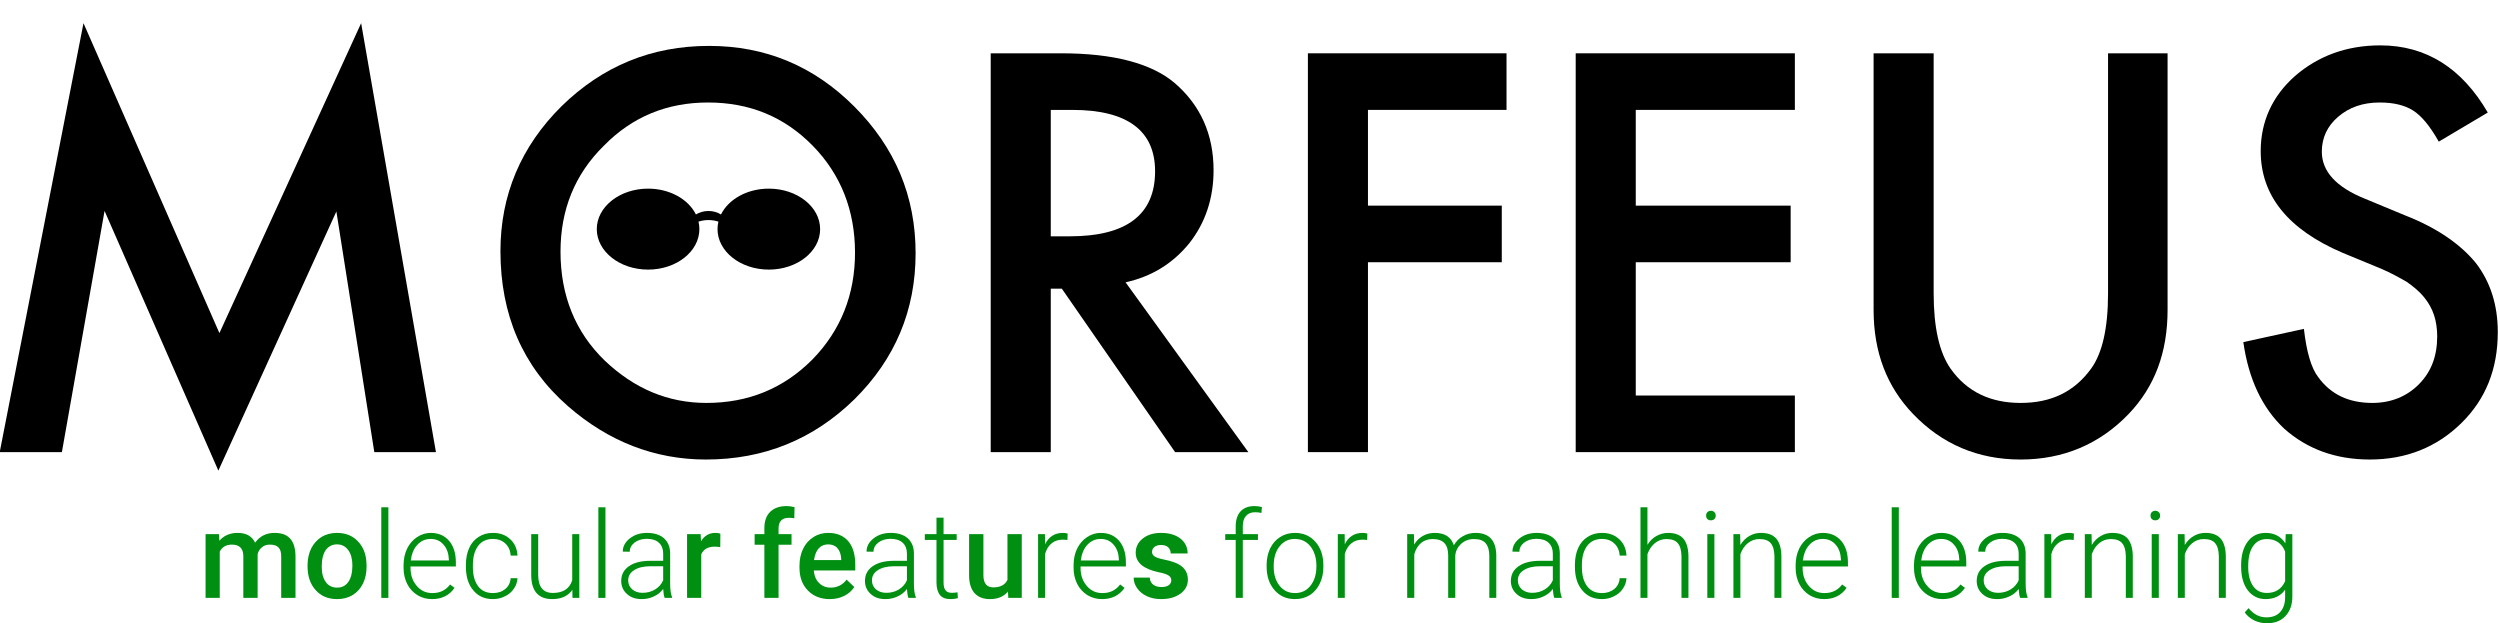 <?xml version="1.0" encoding="UTF-8" standalone="no"?>
<!DOCTYPE svg PUBLIC "-//W3C//DTD SVG 1.1//EN" "http://www.w3.org/Graphics/SVG/1.1/DTD/svg11.dtd">
<svg width="100%" height="100%" viewBox="0 0 1039 259" version="1.1" xmlns="http://www.w3.org/2000/svg" xmlns:xlink="http://www.w3.org/1999/xlink" xml:space="preserve" xmlns:serif="http://www.serif.com/" style="fill-rule:evenodd;clip-rule:evenodd;stroke-linejoin:round;stroke-miterlimit:2;">
    <g transform="matrix(1,0,0,1,-3297.2,-627.882)">
        <g transform="matrix(1.508,0,0,8.653,1867.2,-12405.9)">
            <g transform="matrix(0.663,0,0,0.116,374.515,1225.27)">
                <g transform="matrix(219.001,0,0,219.001,851.268,2609.64)">
                    <path d="M0.064,-0L0.223,-0.811L0.481,-0.225L0.75,-0.811L0.892,-0L0.775,-0L0.703,-0.455L0.479,0.035L0.263,-0.456L0.182,-0L0.064,-0Z" style="fill-rule:nonzero;"/>
                </g>
                <g transform="matrix(219.001,0,0,219.001,1061.82,2609.64)">
                    <path d="M0.053,-0.38C0.053,-0.486 0.092,-0.578 0.169,-0.654C0.247,-0.73 0.34,-0.768 0.449,-0.768C0.556,-0.768 0.648,-0.73 0.725,-0.653C0.802,-0.576 0.841,-0.484 0.841,-0.376C0.841,-0.268 0.802,-0.176 0.725,-0.1C0.647,-0.024 0.553,0.014 0.443,0.014C0.346,0.014 0.258,-0.02 0.181,-0.087C0.095,-0.162 0.053,-0.26 0.053,-0.38ZM0.167,-0.379C0.167,-0.296 0.195,-0.227 0.251,-0.173C0.307,-0.12 0.371,-0.093 0.444,-0.093C0.523,-0.093 0.59,-0.12 0.645,-0.175C0.699,-0.23 0.726,-0.298 0.726,-0.377C0.726,-0.457 0.699,-0.525 0.646,-0.579C0.592,-0.634 0.526,-0.661 0.447,-0.661C0.369,-0.661 0.303,-0.634 0.249,-0.579C0.194,-0.525 0.167,-0.458 0.167,-0.379Z" style="fill-rule:nonzero;"/>
                </g>
                <g transform="matrix(219.001,0,0,219.001,1257.51,2609.64)">
                    <path d="M0.346,-0.321L0.579,-0L0.44,-0L0.225,-0.309L0.204,-0.309L0.204,-0L0.09,-0L0.09,-0.754L0.224,-0.754C0.323,-0.754 0.395,-0.735 0.439,-0.698C0.488,-0.656 0.513,-0.601 0.513,-0.533C0.513,-0.479 0.497,-0.433 0.467,-0.395C0.436,-0.357 0.396,-0.332 0.346,-0.321ZM0.204,-0.408L0.24,-0.408C0.348,-0.408 0.402,-0.449 0.402,-0.531C0.402,-0.608 0.349,-0.647 0.245,-0.647L0.204,-0.647L0.204,-0.408Z" style="fill-rule:nonzero;"/>
                </g>
                <g transform="matrix(219.001,0,0,219.001,1389.36,2609.64)">
                    <path d="M0.467,-0.647L0.204,-0.647L0.204,-0.466L0.458,-0.466L0.458,-0.359L0.204,-0.359L0.204,-0L0.09,-0L0.09,-0.754L0.467,-0.754L0.467,-0.647Z" style="fill-rule:nonzero;"/>
                </g>
                <g transform="matrix(219.001,0,0,219.001,1500.68,2609.64)">
                    <path d="M0.506,-0.647L0.204,-0.647L0.204,-0.466L0.498,-0.466L0.498,-0.359L0.204,-0.359L0.204,-0.107L0.506,-0.107L0.506,-0L0.09,-0L0.09,-0.754L0.506,-0.754L0.506,-0.647Z" style="fill-rule:nonzero;"/>
                </g>
                <g transform="matrix(219.001,0,0,219.001,1624.51,2609.64)">
                    <path d="M0.204,-0.754L0.204,-0.3C0.204,-0.235 0.215,-0.188 0.236,-0.158C0.267,-0.114 0.312,-0.093 0.369,-0.093C0.427,-0.093 0.471,-0.114 0.503,-0.158C0.524,-0.187 0.535,-0.234 0.535,-0.3L0.535,-0.754L0.648,-0.754L0.648,-0.269C0.648,-0.189 0.624,-0.124 0.574,-0.072C0.519,-0.015 0.45,0.014 0.369,0.014C0.288,0.014 0.22,-0.015 0.165,-0.072C0.115,-0.124 0.09,-0.189 0.09,-0.269L0.09,-0.754L0.204,-0.754Z" style="fill-rule:nonzero;"/>
                </g>
                <g transform="matrix(219.001,0,0,219.001,1786.3,2609.64)">
                    <path d="M0.517,-0.642L0.424,-0.587C0.407,-0.617 0.391,-0.636 0.375,-0.646C0.359,-0.656 0.338,-0.661 0.312,-0.661C0.28,-0.661 0.254,-0.652 0.233,-0.634C0.213,-0.617 0.202,-0.595 0.202,-0.568C0.202,-0.531 0.229,-0.501 0.284,-0.479L0.359,-0.448C0.421,-0.424 0.465,-0.393 0.494,-0.358C0.522,-0.322 0.536,-0.278 0.536,-0.227C0.536,-0.157 0.513,-0.1 0.467,-0.055C0.42,-0.009 0.362,0.014 0.293,0.014C0.228,0.014 0.174,-0.006 0.131,-0.044C0.089,-0.083 0.063,-0.138 0.053,-0.208L0.168,-0.233C0.173,-0.189 0.182,-0.159 0.195,-0.142C0.219,-0.109 0.253,-0.093 0.298,-0.093C0.333,-0.093 0.363,-0.105 0.386,-0.128C0.41,-0.152 0.421,-0.182 0.421,-0.219C0.421,-0.233 0.419,-0.247 0.415,-0.259C0.411,-0.271 0.405,-0.282 0.396,-0.293C0.388,-0.303 0.376,-0.313 0.363,-0.322C0.349,-0.33 0.333,-0.339 0.314,-0.347L0.241,-0.377C0.138,-0.421 0.086,-0.485 0.086,-0.569C0.086,-0.625 0.108,-0.673 0.151,-0.711C0.195,-0.749 0.249,-0.769 0.313,-0.769C0.4,-0.769 0.468,-0.726 0.517,-0.642Z" style="fill-rule:nonzero;"/>
                </g>
                <g transform="matrix(0.742,0,0,0.742,491.602,1859.71)">
                    <path d="M907.682,878.084C911.849,869.647 922.284,863.659 934.483,863.659C950.345,863.659 963.223,873.782 963.223,886.251C963.223,898.719 950.345,908.842 934.483,908.842C918.621,908.842 905.743,898.719 905.743,886.251C905.743,884.819 905.913,883.419 906.237,882.063C904.539,881.512 902.644,881.19 900.662,881.19C898.68,881.19 896.786,881.512 895.087,882.063C895.412,883.419 895.581,884.819 895.581,886.251C895.581,898.719 882.703,908.842 866.841,908.842C850.979,908.842 838.102,898.719 838.102,886.251C838.102,873.782 850.979,863.659 866.841,863.659C879.041,863.659 889.475,869.647 893.643,878.084C895.611,876.855 898.038,876.13 900.662,876.13C903.287,876.13 905.714,876.855 907.682,878.084Z"/>
                </g>
            </g>
        </g>
        <g transform="matrix(1.508,0,0,8.653,1867.2,-12405.9)">
            <g transform="matrix(0.651,0,0,0.114,939.375,1534.99)">
                <g transform="matrix(50.904,0,0,50.904,97.592,0)">
                    <path d="M0.172,-0.528L0.176,-0.473C0.213,-0.516 0.264,-0.538 0.328,-0.538C0.399,-0.538 0.447,-0.511 0.473,-0.457C0.512,-0.511 0.566,-0.538 0.635,-0.538C0.694,-0.538 0.737,-0.522 0.765,-0.49C0.794,-0.458 0.808,-0.41 0.809,-0.347L0.809,-0L0.69,-0L0.69,-0.344C0.69,-0.377 0.683,-0.402 0.668,-0.417C0.654,-0.433 0.63,-0.441 0.596,-0.441C0.569,-0.441 0.547,-0.434 0.53,-0.419C0.512,-0.405 0.5,-0.386 0.494,-0.362L0.494,-0L0.375,-0L0.375,-0.348C0.374,-0.41 0.342,-0.441 0.28,-0.441C0.233,-0.441 0.199,-0.422 0.179,-0.383L0.179,-0L0.061,-0L0.061,-0.528L0.172,-0.528Z" style="fill:rgb(0,143,17);fill-rule:nonzero;"/>
                </g>
                <g transform="matrix(50.904,0,0,50.904,141.885,0)">
                    <path d="M0.039,-0.269C0.039,-0.321 0.049,-0.367 0.069,-0.409C0.09,-0.45 0.119,-0.482 0.156,-0.505C0.193,-0.527 0.236,-0.538 0.284,-0.538C0.355,-0.538 0.413,-0.515 0.457,-0.469C0.502,-0.423 0.526,-0.362 0.529,-0.287L0.53,-0.259C0.53,-0.207 0.52,-0.16 0.5,-0.119C0.48,-0.078 0.451,-0.046 0.414,-0.024C0.377,-0.001 0.333,0.01 0.285,0.01C0.21,0.01 0.15,-0.015 0.106,-0.065C0.061,-0.114 0.039,-0.181 0.039,-0.263L0.039,-0.269ZM0.157,-0.259C0.157,-0.204 0.168,-0.162 0.191,-0.131C0.213,-0.1 0.245,-0.085 0.285,-0.085C0.325,-0.085 0.356,-0.101 0.378,-0.132C0.4,-0.163 0.412,-0.209 0.412,-0.269C0.412,-0.322 0.4,-0.365 0.377,-0.396C0.354,-0.427 0.323,-0.443 0.284,-0.443C0.245,-0.443 0.214,-0.427 0.191,-0.397C0.169,-0.366 0.157,-0.32 0.157,-0.259Z" style="fill:rgb(0,143,17);fill-rule:nonzero;"/>
                </g>
                <g transform="matrix(50.904,0,0,50.904,170.866,0)">
                    <rect x="0.083" y="-0.75" width="0.059" height="0.75" style="fill:rgb(0,143,17);fill-rule:nonzero;"/>
                </g>
                <g transform="matrix(50.904,0,0,50.904,182.275,0)">
                    <path d="M0.281,0.01C0.236,0.01 0.195,-0.001 0.159,-0.023C0.123,-0.046 0.094,-0.076 0.074,-0.116C0.054,-0.156 0.044,-0.2 0.044,-0.249L0.044,-0.27C0.044,-0.321 0.054,-0.367 0.073,-0.407C0.093,-0.448 0.121,-0.48 0.156,-0.503C0.191,-0.526 0.229,-0.538 0.27,-0.538C0.334,-0.538 0.385,-0.516 0.423,-0.472C0.46,-0.429 0.479,-0.369 0.479,-0.293L0.479,-0.26L0.102,-0.26L0.102,-0.249C0.102,-0.189 0.119,-0.139 0.154,-0.099C0.188,-0.059 0.231,-0.04 0.283,-0.04C0.314,-0.04 0.342,-0.045 0.366,-0.057C0.39,-0.068 0.412,-0.086 0.431,-0.111L0.468,-0.083C0.425,-0.021 0.362,0.01 0.281,0.01ZM0.27,-0.488C0.226,-0.488 0.189,-0.472 0.159,-0.44C0.129,-0.408 0.111,-0.364 0.104,-0.31L0.421,-0.31L0.421,-0.316C0.419,-0.367 0.405,-0.409 0.377,-0.44C0.35,-0.472 0.314,-0.488 0.27,-0.488Z" style="fill:rgb(0,143,17);fill-rule:nonzero;"/>
                </g>
                <g transform="matrix(50.904,0,0,50.904,208.572,0)">
                    <path d="M0.271,-0.04C0.312,-0.04 0.346,-0.051 0.374,-0.074C0.401,-0.097 0.416,-0.127 0.418,-0.163L0.475,-0.163C0.473,-0.131 0.463,-0.101 0.444,-0.075C0.426,-0.048 0.401,-0.028 0.37,-0.013C0.34,0.002 0.307,0.01 0.271,0.01C0.202,0.01 0.147,-0.014 0.107,-0.063C0.066,-0.111 0.046,-0.175 0.046,-0.257L0.046,-0.274C0.046,-0.326 0.055,-0.373 0.073,-0.413C0.091,-0.453 0.118,-0.484 0.152,-0.505C0.186,-0.527 0.225,-0.538 0.271,-0.538C0.329,-0.538 0.377,-0.521 0.414,-0.486C0.452,-0.452 0.472,-0.406 0.475,-0.35L0.418,-0.35C0.416,-0.391 0.401,-0.425 0.374,-0.45C0.347,-0.476 0.312,-0.488 0.271,-0.488C0.218,-0.488 0.177,-0.469 0.148,-0.431C0.119,-0.393 0.104,-0.34 0.104,-0.271L0.104,-0.254C0.104,-0.187 0.119,-0.134 0.148,-0.096C0.177,-0.058 0.218,-0.04 0.271,-0.04Z" style="fill:rgb(0,143,17);fill-rule:nonzero;"/>
                </g>
                <g transform="matrix(50.904,0,0,50.904,234.795,0)">
                    <path d="M0.416,-0.067C0.381,-0.016 0.325,0.01 0.248,0.01C0.191,0.01 0.148,-0.007 0.119,-0.039C0.09,-0.072 0.075,-0.12 0.074,-0.185L0.074,-0.528L0.132,-0.528L0.132,-0.192C0.132,-0.091 0.173,-0.041 0.254,-0.041C0.339,-0.041 0.393,-0.076 0.415,-0.146L0.415,-0.528L0.474,-0.528L0.474,-0L0.417,-0L0.416,-0.067Z" style="fill:rgb(0,143,17);fill-rule:nonzero;"/>
                </g>
                <g transform="matrix(50.904,0,0,50.904,262.758,0)">
                    <rect x="0.083" y="-0.75" width="0.059" height="0.75" style="fill:rgb(0,143,17);fill-rule:nonzero;"/>
                </g>
                <g transform="matrix(50.904,0,0,50.904,274.166,0)">
                    <path d="M0.41,-0C0.404,-0.017 0.4,-0.041 0.398,-0.074C0.378,-0.047 0.352,-0.026 0.32,-0.012C0.288,0.003 0.255,0.01 0.219,0.01C0.168,0.01 0.127,-0.004 0.096,-0.033C0.065,-0.061 0.049,-0.097 0.049,-0.14C0.049,-0.192 0.07,-0.232 0.113,-0.262C0.156,-0.292 0.215,-0.307 0.292,-0.307L0.398,-0.307L0.398,-0.367C0.398,-0.405 0.386,-0.435 0.363,-0.456C0.34,-0.478 0.306,-0.489 0.261,-0.489C0.221,-0.489 0.187,-0.478 0.16,-0.458C0.133,-0.437 0.12,-0.412 0.12,-0.382L0.062,-0.383C0.062,-0.425 0.081,-0.461 0.12,-0.492C0.159,-0.523 0.207,-0.538 0.264,-0.538C0.323,-0.538 0.37,-0.523 0.404,-0.494C0.438,-0.464 0.455,-0.423 0.456,-0.371L0.456,-0.121C0.456,-0.069 0.461,-0.031 0.472,-0.006L0.472,-0L0.41,-0ZM0.226,-0.042C0.265,-0.042 0.3,-0.051 0.331,-0.07C0.362,-0.089 0.384,-0.114 0.398,-0.146L0.398,-0.262L0.293,-0.262C0.235,-0.262 0.19,-0.251 0.157,-0.23C0.124,-0.21 0.107,-0.181 0.107,-0.145C0.107,-0.115 0.118,-0.091 0.14,-0.071C0.162,-0.052 0.191,-0.042 0.226,-0.042Z" style="fill:rgb(0,143,17);fill-rule:nonzero;"/>
                </g>
                <g transform="matrix(50.904,0,0,50.904,301.433,0)">
                    <path d="M0.337,-0.42C0.322,-0.423 0.306,-0.424 0.289,-0.424C0.235,-0.424 0.198,-0.403 0.179,-0.361L0.179,-0L0.061,-0L0.061,-0.528L0.174,-0.528L0.177,-0.469C0.205,-0.515 0.245,-0.538 0.296,-0.538C0.313,-0.538 0.327,-0.536 0.338,-0.531L0.337,-0.42Z" style="fill:rgb(0,143,17);fill-rule:nonzero;"/>
                </g>
                <g transform="matrix(50.904,0,0,50.904,332.02,0)">
                    <path d="M0.103,-0L0.103,-0.44L0.022,-0.44L0.022,-0.528L0.103,-0.528L0.103,-0.577C0.103,-0.635 0.119,-0.681 0.151,-0.712C0.184,-0.744 0.229,-0.76 0.288,-0.76C0.309,-0.76 0.331,-0.757 0.354,-0.751L0.352,-0.659C0.339,-0.661 0.323,-0.663 0.306,-0.663C0.25,-0.663 0.221,-0.633 0.221,-0.575L0.221,-0.528L0.329,-0.528L0.329,-0.44L0.221,-0.44L0.221,-0L0.103,-0Z" style="fill:rgb(0,143,17);fill-rule:nonzero;"/>
                </g>
                <g transform="matrix(50.904,0,0,50.904,350.04,0)">
                    <path d="M0.293,0.01C0.218,0.01 0.157,-0.014 0.111,-0.061C0.064,-0.109 0.041,-0.172 0.041,-0.25L0.041,-0.265C0.041,-0.318 0.051,-0.365 0.071,-0.406C0.091,-0.448 0.12,-0.48 0.157,-0.503C0.194,-0.527 0.235,-0.538 0.28,-0.538C0.352,-0.538 0.407,-0.515 0.447,-0.469C0.486,-0.423 0.505,-0.358 0.505,-0.274L0.505,-0.227L0.16,-0.227C0.164,-0.183 0.178,-0.148 0.204,-0.123C0.229,-0.098 0.262,-0.085 0.3,-0.085C0.355,-0.085 0.399,-0.107 0.433,-0.151L0.497,-0.09C0.476,-0.058 0.448,-0.034 0.412,-0.016C0.377,0.001 0.337,0.01 0.293,0.01ZM0.279,-0.443C0.247,-0.443 0.22,-0.431 0.2,-0.409C0.18,-0.386 0.168,-0.354 0.162,-0.313L0.388,-0.313L0.388,-0.322C0.386,-0.362 0.375,-0.392 0.356,-0.412C0.338,-0.433 0.312,-0.443 0.279,-0.443Z" style="fill:rgb(0,143,17);fill-rule:nonzero;"/>
                </g>
                <g transform="matrix(50.904,0,0,50.904,377.358,0)">
                    <path d="M0.41,-0C0.404,-0.017 0.4,-0.041 0.398,-0.074C0.378,-0.047 0.352,-0.026 0.32,-0.012C0.288,0.003 0.255,0.01 0.219,0.01C0.168,0.01 0.127,-0.004 0.096,-0.033C0.065,-0.061 0.049,-0.097 0.049,-0.14C0.049,-0.192 0.07,-0.232 0.113,-0.262C0.156,-0.292 0.215,-0.307 0.292,-0.307L0.398,-0.307L0.398,-0.367C0.398,-0.405 0.386,-0.435 0.363,-0.456C0.34,-0.478 0.306,-0.489 0.261,-0.489C0.221,-0.489 0.187,-0.478 0.16,-0.458C0.133,-0.437 0.12,-0.412 0.12,-0.382L0.062,-0.383C0.062,-0.425 0.081,-0.461 0.12,-0.492C0.159,-0.523 0.207,-0.538 0.264,-0.538C0.323,-0.538 0.37,-0.523 0.404,-0.494C0.438,-0.464 0.455,-0.423 0.456,-0.371L0.456,-0.121C0.456,-0.069 0.461,-0.031 0.472,-0.006L0.472,-0L0.41,-0ZM0.226,-0.042C0.265,-0.042 0.3,-0.051 0.331,-0.07C0.362,-0.089 0.384,-0.114 0.398,-0.146L0.398,-0.262L0.293,-0.262C0.235,-0.262 0.19,-0.251 0.157,-0.23C0.124,-0.21 0.107,-0.181 0.107,-0.145C0.107,-0.115 0.118,-0.091 0.14,-0.071C0.162,-0.052 0.191,-0.042 0.226,-0.042Z" style="fill:rgb(0,143,17);fill-rule:nonzero;"/>
                </g>
                <g transform="matrix(50.904,0,0,50.904,404.627,0)">
                    <path d="M0.167,-0.664L0.167,-0.528L0.276,-0.528L0.276,-0.48L0.167,-0.48L0.167,-0.128C0.167,-0.099 0.172,-0.077 0.183,-0.063C0.193,-0.049 0.211,-0.042 0.236,-0.042C0.246,-0.042 0.261,-0.043 0.283,-0.046L0.286,0.001C0.27,0.007 0.25,0.01 0.223,0.01C0.183,0.01 0.154,-0.002 0.136,-0.025C0.118,-0.048 0.108,-0.083 0.108,-0.128L0.108,-0.48L0.011,-0.48L0.011,-0.528L0.108,-0.528L0.108,-0.664L0.167,-0.664Z" style="fill:rgb(0,143,17);fill-rule:nonzero;"/>
                </g>
                <g transform="matrix(50.904,0,0,50.904,420.983,0)">
                    <path d="M0.381,-0.052C0.346,-0.011 0.297,0.01 0.232,0.01C0.175,0.01 0.132,-0.007 0.102,-0.041C0.073,-0.074 0.058,-0.123 0.058,-0.186L0.058,-0.528L0.177,-0.528L0.177,-0.188C0.177,-0.12 0.205,-0.087 0.26,-0.087C0.318,-0.087 0.357,-0.108 0.377,-0.149L0.377,-0.528L0.496,-0.528L0.496,-0L0.384,-0L0.381,-0.052Z" style="fill:rgb(0,143,17);fill-rule:nonzero;"/>
                </g>
                <g transform="matrix(50.904,0,0,50.904,449.271,0)">
                    <path d="M0.32,-0.479C0.308,-0.481 0.295,-0.482 0.281,-0.482C0.244,-0.482 0.213,-0.472 0.188,-0.451C0.163,-0.431 0.145,-0.402 0.134,-0.363L0.134,-0L0.076,-0L0.076,-0.528L0.133,-0.528L0.134,-0.444C0.165,-0.507 0.215,-0.538 0.283,-0.538C0.299,-0.538 0.312,-0.536 0.322,-0.532L0.32,-0.479Z" style="fill:rgb(0,143,17);fill-rule:nonzero;"/>
                </g>
                <g transform="matrix(50.904,0,0,50.904,465.926,0)">
                    <path d="M0.281,0.01C0.236,0.01 0.195,-0.001 0.159,-0.023C0.123,-0.046 0.094,-0.076 0.074,-0.116C0.054,-0.156 0.044,-0.2 0.044,-0.249L0.044,-0.27C0.044,-0.321 0.054,-0.367 0.073,-0.407C0.093,-0.448 0.121,-0.48 0.156,-0.503C0.191,-0.526 0.229,-0.538 0.27,-0.538C0.334,-0.538 0.385,-0.516 0.423,-0.472C0.46,-0.429 0.479,-0.369 0.479,-0.293L0.479,-0.26L0.102,-0.26L0.102,-0.249C0.102,-0.189 0.119,-0.139 0.154,-0.099C0.188,-0.059 0.231,-0.04 0.283,-0.04C0.314,-0.04 0.342,-0.045 0.366,-0.057C0.39,-0.068 0.412,-0.086 0.431,-0.111L0.468,-0.083C0.425,-0.021 0.362,0.01 0.281,0.01ZM0.27,-0.488C0.226,-0.488 0.189,-0.472 0.159,-0.44C0.129,-0.408 0.111,-0.364 0.104,-0.31L0.421,-0.31L0.421,-0.316C0.419,-0.367 0.405,-0.409 0.377,-0.44C0.35,-0.472 0.314,-0.488 0.27,-0.488Z" style="fill:rgb(0,143,17);fill-rule:nonzero;"/>
                </g>
                <g transform="matrix(50.904,0,0,50.904,492.225,0)">
                    <path d="M0.34,-0.146C0.34,-0.163 0.332,-0.177 0.315,-0.187C0.298,-0.197 0.27,-0.206 0.232,-0.213C0.107,-0.24 0.044,-0.293 0.044,-0.374C0.044,-0.42 0.063,-0.46 0.102,-0.491C0.141,-0.522 0.192,-0.538 0.255,-0.538C0.322,-0.538 0.376,-0.522 0.416,-0.491C0.456,-0.459 0.476,-0.418 0.476,-0.368L0.335,-0.368C0.335,-0.388 0.328,-0.405 0.315,-0.418C0.302,-0.431 0.282,-0.438 0.254,-0.438C0.231,-0.438 0.212,-0.432 0.199,-0.421C0.186,-0.411 0.18,-0.397 0.18,-0.38C0.18,-0.365 0.187,-0.352 0.202,-0.343C0.217,-0.333 0.242,-0.325 0.277,-0.318C0.312,-0.311 0.342,-0.303 0.366,-0.294C0.44,-0.267 0.478,-0.219 0.478,-0.152C0.478,-0.104 0.457,-0.065 0.416,-0.035C0.374,-0.005 0.321,0.01 0.255,0.01C0.211,0.01 0.172,0.002 0.137,-0.014C0.103,-0.03 0.076,-0.051 0.057,-0.079C0.037,-0.106 0.027,-0.136 0.027,-0.168L0.161,-0.168C0.162,-0.143 0.172,-0.124 0.189,-0.11C0.206,-0.097 0.229,-0.09 0.258,-0.09C0.285,-0.09 0.306,-0.095 0.32,-0.106C0.333,-0.116 0.34,-0.129 0.34,-0.146Z" style="fill:rgb(0,143,17);fill-rule:nonzero;"/>
                </g>
                <g transform="matrix(50.904,0,0,50.904,530.794,0)">
                    <path d="M0.118,-0L0.118,-0.48L0.031,-0.48L0.031,-0.528L0.118,-0.528L0.118,-0.592C0.118,-0.646 0.132,-0.688 0.159,-0.717C0.187,-0.746 0.225,-0.76 0.274,-0.76C0.297,-0.76 0.317,-0.757 0.336,-0.752L0.332,-0.703C0.316,-0.707 0.298,-0.709 0.279,-0.709C0.247,-0.709 0.222,-0.699 0.204,-0.679C0.186,-0.659 0.177,-0.631 0.177,-0.594L0.177,-0.528L0.303,-0.528L0.303,-0.48L0.177,-0.48L0.177,-0L0.118,-0Z" style="fill:rgb(0,143,17);fill-rule:nonzero;"/>
                </g>
                <g transform="matrix(50.904,0,0,50.904,547.647,0)">
                    <path d="M0.044,-0.272C0.044,-0.323 0.054,-0.368 0.073,-0.409C0.093,-0.45 0.121,-0.482 0.157,-0.504C0.193,-0.527 0.234,-0.538 0.279,-0.538C0.35,-0.538 0.407,-0.513 0.45,-0.464C0.494,-0.415 0.516,-0.349 0.516,-0.268L0.516,-0.256C0.516,-0.205 0.506,-0.159 0.486,-0.118C0.466,-0.077 0.439,-0.046 0.403,-0.023C0.367,-0.001 0.326,0.01 0.28,0.01C0.21,0.01 0.153,-0.015 0.11,-0.064C0.066,-0.114 0.044,-0.179 0.044,-0.26L0.044,-0.272ZM0.103,-0.256C0.103,-0.193 0.119,-0.141 0.152,-0.1C0.184,-0.06 0.227,-0.04 0.28,-0.04C0.333,-0.04 0.376,-0.06 0.408,-0.1C0.441,-0.141 0.458,-0.194 0.458,-0.261L0.458,-0.272C0.458,-0.312 0.45,-0.349 0.435,-0.383C0.42,-0.416 0.399,-0.442 0.372,-0.461C0.345,-0.479 0.314,-0.488 0.279,-0.488C0.227,-0.488 0.185,-0.468 0.152,-0.427C0.119,-0.386 0.103,-0.333 0.103,-0.267L0.103,-0.256Z" style="fill:rgb(0,143,17);fill-rule:nonzero;"/>
                </g>
                <g transform="matrix(50.904,0,0,50.904,576.158,0)">
                    <path d="M0.32,-0.479C0.308,-0.481 0.295,-0.482 0.281,-0.482C0.244,-0.482 0.213,-0.472 0.188,-0.451C0.163,-0.431 0.145,-0.402 0.134,-0.363L0.134,-0L0.076,-0L0.076,-0.528L0.133,-0.528L0.134,-0.444C0.165,-0.507 0.215,-0.538 0.283,-0.538C0.299,-0.538 0.312,-0.536 0.322,-0.532L0.32,-0.479Z" style="fill:rgb(0,143,17);fill-rule:nonzero;"/>
                </g>
                <g transform="matrix(50.904,0,0,50.904,605.68,0)">
                    <path d="M0.129,-0.528L0.131,-0.442C0.151,-0.474 0.175,-0.498 0.205,-0.514C0.234,-0.53 0.266,-0.538 0.302,-0.538C0.386,-0.538 0.438,-0.504 0.461,-0.436C0.48,-0.468 0.505,-0.494 0.537,-0.511C0.568,-0.529 0.603,-0.538 0.641,-0.538C0.754,-0.538 0.812,-0.476 0.814,-0.353L0.814,-0L0.756,-0L0.756,-0.348C0.756,-0.395 0.745,-0.43 0.725,-0.453C0.705,-0.476 0.673,-0.487 0.627,-0.487C0.585,-0.487 0.55,-0.473 0.521,-0.447C0.492,-0.42 0.476,-0.388 0.473,-0.35L0.473,-0L0.414,-0L0.414,-0.353C0.414,-0.398 0.403,-0.432 0.382,-0.454C0.361,-0.476 0.329,-0.487 0.285,-0.487C0.248,-0.487 0.217,-0.477 0.19,-0.456C0.164,-0.435 0.145,-0.404 0.132,-0.362L0.132,-0L0.073,-0L0.073,-0.528L0.129,-0.528Z" style="fill:rgb(0,143,17);fill-rule:nonzero;"/>
                </g>
                <g transform="matrix(50.904,0,0,50.904,650.795,0)">
                    <path d="M0.41,-0C0.404,-0.017 0.4,-0.041 0.398,-0.074C0.378,-0.047 0.352,-0.026 0.32,-0.012C0.288,0.003 0.255,0.01 0.219,0.01C0.168,0.01 0.127,-0.004 0.096,-0.033C0.065,-0.061 0.049,-0.097 0.049,-0.14C0.049,-0.192 0.07,-0.232 0.113,-0.262C0.156,-0.292 0.215,-0.307 0.292,-0.307L0.398,-0.307L0.398,-0.367C0.398,-0.405 0.386,-0.435 0.363,-0.456C0.34,-0.478 0.306,-0.489 0.261,-0.489C0.221,-0.489 0.187,-0.478 0.16,-0.458C0.133,-0.437 0.12,-0.412 0.12,-0.382L0.062,-0.383C0.062,-0.425 0.081,-0.461 0.12,-0.492C0.159,-0.523 0.207,-0.538 0.264,-0.538C0.323,-0.538 0.37,-0.523 0.404,-0.494C0.438,-0.464 0.455,-0.423 0.456,-0.371L0.456,-0.121C0.456,-0.069 0.461,-0.031 0.472,-0.006L0.472,-0L0.41,-0ZM0.226,-0.042C0.265,-0.042 0.3,-0.051 0.331,-0.07C0.362,-0.089 0.384,-0.114 0.398,-0.146L0.398,-0.262L0.293,-0.262C0.235,-0.262 0.19,-0.251 0.157,-0.23C0.124,-0.21 0.107,-0.181 0.107,-0.145C0.107,-0.115 0.118,-0.091 0.14,-0.071C0.162,-0.052 0.191,-0.042 0.226,-0.042Z" style="fill:rgb(0,143,17);fill-rule:nonzero;"/>
                </g>
                <g transform="matrix(50.904,0,0,50.904,678.063,0)">
                    <path d="M0.271,-0.04C0.312,-0.04 0.346,-0.051 0.374,-0.074C0.401,-0.097 0.416,-0.127 0.418,-0.163L0.475,-0.163C0.473,-0.131 0.463,-0.101 0.444,-0.075C0.426,-0.048 0.401,-0.028 0.37,-0.013C0.34,0.002 0.307,0.01 0.271,0.01C0.202,0.01 0.147,-0.014 0.107,-0.063C0.066,-0.111 0.046,-0.175 0.046,-0.257L0.046,-0.274C0.046,-0.326 0.055,-0.373 0.073,-0.413C0.091,-0.453 0.118,-0.484 0.152,-0.505C0.186,-0.527 0.225,-0.538 0.271,-0.538C0.329,-0.538 0.377,-0.521 0.414,-0.486C0.452,-0.452 0.472,-0.406 0.475,-0.35L0.418,-0.35C0.416,-0.391 0.401,-0.425 0.374,-0.45C0.347,-0.476 0.312,-0.488 0.271,-0.488C0.218,-0.488 0.177,-0.469 0.148,-0.431C0.119,-0.393 0.104,-0.34 0.104,-0.271L0.104,-0.254C0.104,-0.187 0.119,-0.134 0.148,-0.096C0.177,-0.058 0.218,-0.04 0.271,-0.04Z" style="fill:rgb(0,143,17);fill-rule:nonzero;"/>
                </g>
                <g transform="matrix(50.904,0,0,50.904,704.287,0)">
                    <path d="M0.134,-0.439C0.153,-0.471 0.178,-0.495 0.208,-0.512C0.238,-0.529 0.271,-0.538 0.306,-0.538C0.363,-0.538 0.405,-0.522 0.433,-0.49C0.46,-0.458 0.474,-0.41 0.475,-0.347L0.475,-0L0.417,-0L0.417,-0.347C0.416,-0.394 0.406,-0.43 0.386,-0.453C0.367,-0.476 0.335,-0.487 0.292,-0.487C0.256,-0.487 0.224,-0.476 0.196,-0.453C0.168,-0.431 0.148,-0.4 0.134,-0.362L0.134,-0L0.076,-0L0.076,-0.75L0.134,-0.75L0.134,-0.439Z" style="fill:rgb(0,143,17);fill-rule:nonzero;"/>
                </g>
                <g transform="matrix(50.904,0,0,50.904,732.226,0)">
                    <path d="M0.142,-0L0.083,-0L0.083,-0.528L0.142,-0.528L0.142,-0ZM0.073,-0.681C0.073,-0.692 0.076,-0.702 0.083,-0.709C0.091,-0.717 0.1,-0.721 0.113,-0.721C0.125,-0.721 0.135,-0.717 0.142,-0.709C0.15,-0.702 0.153,-0.692 0.153,-0.681C0.153,-0.67 0.15,-0.661 0.142,-0.653C0.135,-0.646 0.125,-0.642 0.113,-0.642C0.1,-0.642 0.091,-0.646 0.083,-0.653C0.076,-0.661 0.073,-0.67 0.073,-0.681Z" style="fill:rgb(0,143,17);fill-rule:nonzero;"/>
                </g>
                <g transform="matrix(50.904,0,0,50.904,743.637,0)">
                    <path d="M0.132,-0.528L0.134,-0.438C0.154,-0.471 0.178,-0.495 0.208,-0.512C0.238,-0.53 0.27,-0.538 0.306,-0.538C0.363,-0.538 0.405,-0.522 0.433,-0.49C0.46,-0.458 0.474,-0.41 0.475,-0.347L0.475,-0L0.417,-0L0.417,-0.347C0.416,-0.394 0.406,-0.43 0.386,-0.453C0.367,-0.476 0.335,-0.487 0.292,-0.487C0.256,-0.487 0.224,-0.476 0.196,-0.453C0.168,-0.431 0.148,-0.4 0.134,-0.362L0.134,-0L0.076,-0L0.076,-0.528L0.132,-0.528Z" style="fill:rgb(0,143,17);fill-rule:nonzero;"/>
                </g>
                <g transform="matrix(50.904,0,0,50.904,771.601,0)">
                    <path d="M0.281,0.01C0.236,0.01 0.195,-0.001 0.159,-0.023C0.123,-0.046 0.094,-0.076 0.074,-0.116C0.054,-0.156 0.044,-0.2 0.044,-0.249L0.044,-0.27C0.044,-0.321 0.054,-0.367 0.073,-0.407C0.093,-0.448 0.121,-0.48 0.156,-0.503C0.191,-0.526 0.229,-0.538 0.27,-0.538C0.334,-0.538 0.385,-0.516 0.423,-0.472C0.46,-0.429 0.479,-0.369 0.479,-0.293L0.479,-0.26L0.102,-0.26L0.102,-0.249C0.102,-0.189 0.119,-0.139 0.154,-0.099C0.188,-0.059 0.231,-0.04 0.283,-0.04C0.314,-0.04 0.342,-0.045 0.366,-0.057C0.39,-0.068 0.412,-0.086 0.431,-0.111L0.468,-0.083C0.425,-0.021 0.362,0.01 0.281,0.01ZM0.27,-0.488C0.226,-0.488 0.189,-0.472 0.159,-0.44C0.129,-0.408 0.111,-0.364 0.104,-0.31L0.421,-0.31L0.421,-0.316C0.419,-0.367 0.405,-0.409 0.377,-0.44C0.35,-0.472 0.314,-0.488 0.27,-0.488Z" style="fill:rgb(0,143,17);fill-rule:nonzero;"/>
                </g>
                <g transform="matrix(50.904,0,0,50.904,810.294,0)">
                    <rect x="0.083" y="-0.75" width="0.059" height="0.75" style="fill:rgb(0,143,17);fill-rule:nonzero;"/>
                </g>
                <g transform="matrix(50.904,0,0,50.904,821.705,0)">
                    <path d="M0.281,0.01C0.236,0.01 0.195,-0.001 0.159,-0.023C0.123,-0.046 0.094,-0.076 0.074,-0.116C0.054,-0.156 0.044,-0.2 0.044,-0.249L0.044,-0.27C0.044,-0.321 0.054,-0.367 0.073,-0.407C0.093,-0.448 0.121,-0.48 0.156,-0.503C0.191,-0.526 0.229,-0.538 0.27,-0.538C0.334,-0.538 0.385,-0.516 0.423,-0.472C0.46,-0.429 0.479,-0.369 0.479,-0.293L0.479,-0.26L0.102,-0.26L0.102,-0.249C0.102,-0.189 0.119,-0.139 0.154,-0.099C0.188,-0.059 0.231,-0.04 0.283,-0.04C0.314,-0.04 0.342,-0.045 0.366,-0.057C0.39,-0.068 0.412,-0.086 0.431,-0.111L0.468,-0.083C0.425,-0.021 0.362,0.01 0.281,0.01ZM0.27,-0.488C0.226,-0.488 0.189,-0.472 0.159,-0.44C0.129,-0.408 0.111,-0.364 0.104,-0.31L0.421,-0.31L0.421,-0.316C0.419,-0.367 0.405,-0.409 0.377,-0.44C0.35,-0.472 0.314,-0.488 0.27,-0.488Z" style="fill:rgb(0,143,17);fill-rule:nonzero;"/>
                </g>
                <g transform="matrix(50.904,0,0,50.904,848.004,0)">
                    <path d="M0.41,-0C0.404,-0.017 0.4,-0.041 0.398,-0.074C0.378,-0.047 0.352,-0.026 0.32,-0.012C0.288,0.003 0.255,0.01 0.219,0.01C0.168,0.01 0.127,-0.004 0.096,-0.033C0.065,-0.061 0.049,-0.097 0.049,-0.14C0.049,-0.192 0.07,-0.232 0.113,-0.262C0.156,-0.292 0.215,-0.307 0.292,-0.307L0.398,-0.307L0.398,-0.367C0.398,-0.405 0.386,-0.435 0.363,-0.456C0.34,-0.478 0.306,-0.489 0.261,-0.489C0.221,-0.489 0.187,-0.478 0.16,-0.458C0.133,-0.437 0.12,-0.412 0.12,-0.382L0.062,-0.383C0.062,-0.425 0.081,-0.461 0.12,-0.492C0.159,-0.523 0.207,-0.538 0.264,-0.538C0.323,-0.538 0.37,-0.523 0.404,-0.494C0.438,-0.464 0.455,-0.423 0.456,-0.371L0.456,-0.121C0.456,-0.069 0.461,-0.031 0.472,-0.006L0.472,-0L0.41,-0ZM0.226,-0.042C0.265,-0.042 0.3,-0.051 0.331,-0.07C0.362,-0.089 0.384,-0.114 0.398,-0.146L0.398,-0.262L0.293,-0.262C0.235,-0.262 0.19,-0.251 0.157,-0.23C0.124,-0.21 0.107,-0.181 0.107,-0.145C0.107,-0.115 0.118,-0.091 0.14,-0.071C0.162,-0.052 0.191,-0.042 0.226,-0.042Z" style="fill:rgb(0,143,17);fill-rule:nonzero;"/>
                </g>
                <g transform="matrix(50.904,0,0,50.904,875.272,0)">
                    <path d="M0.32,-0.479C0.308,-0.481 0.295,-0.482 0.281,-0.482C0.244,-0.482 0.213,-0.472 0.188,-0.451C0.163,-0.431 0.145,-0.402 0.134,-0.363L0.134,-0L0.076,-0L0.076,-0.528L0.133,-0.528L0.134,-0.444C0.165,-0.507 0.215,-0.538 0.283,-0.538C0.299,-0.538 0.312,-0.536 0.322,-0.532L0.32,-0.479Z" style="fill:rgb(0,143,17);fill-rule:nonzero;"/>
                </g>
                <g transform="matrix(50.904,0,0,50.904,892.399,0)">
                    <path d="M0.132,-0.528L0.134,-0.438C0.154,-0.471 0.178,-0.495 0.208,-0.512C0.238,-0.53 0.27,-0.538 0.306,-0.538C0.363,-0.538 0.405,-0.522 0.433,-0.49C0.46,-0.458 0.474,-0.41 0.475,-0.347L0.475,-0L0.417,-0L0.417,-0.347C0.416,-0.394 0.406,-0.43 0.386,-0.453C0.367,-0.476 0.335,-0.487 0.292,-0.487C0.256,-0.487 0.224,-0.476 0.196,-0.453C0.168,-0.431 0.148,-0.4 0.134,-0.362L0.134,-0L0.076,-0L0.076,-0.528L0.132,-0.528Z" style="fill:rgb(0,143,17);fill-rule:nonzero;"/>
                </g>
                <g transform="matrix(50.904,0,0,50.904,920.364,0)">
                    <path d="M0.142,-0L0.083,-0L0.083,-0.528L0.142,-0.528L0.142,-0ZM0.073,-0.681C0.073,-0.692 0.076,-0.702 0.083,-0.709C0.091,-0.717 0.1,-0.721 0.113,-0.721C0.125,-0.721 0.135,-0.717 0.142,-0.709C0.15,-0.702 0.153,-0.692 0.153,-0.681C0.153,-0.67 0.15,-0.661 0.142,-0.653C0.135,-0.646 0.125,-0.642 0.113,-0.642C0.1,-0.642 0.091,-0.646 0.083,-0.653C0.076,-0.661 0.073,-0.67 0.073,-0.681Z" style="fill:rgb(0,143,17);fill-rule:nonzero;"/>
                </g>
                <g transform="matrix(50.904,0,0,50.904,931.774,0)">
                    <path d="M0.132,-0.528L0.134,-0.438C0.154,-0.471 0.178,-0.495 0.208,-0.512C0.238,-0.53 0.27,-0.538 0.306,-0.538C0.363,-0.538 0.405,-0.522 0.433,-0.49C0.46,-0.458 0.474,-0.41 0.475,-0.347L0.475,-0L0.417,-0L0.417,-0.347C0.416,-0.394 0.406,-0.43 0.386,-0.453C0.367,-0.476 0.335,-0.487 0.292,-0.487C0.256,-0.487 0.224,-0.476 0.196,-0.453C0.168,-0.431 0.148,-0.4 0.134,-0.362L0.134,-0L0.076,-0L0.076,-0.528L0.132,-0.528Z" style="fill:rgb(0,143,17);fill-rule:nonzero;"/>
                </g>
                <g transform="matrix(50.904,0,0,50.904,959.738,0)">
                    <path d="M0.053,-0.269C0.053,-0.352 0.071,-0.417 0.108,-0.466C0.144,-0.514 0.194,-0.538 0.257,-0.538C0.329,-0.538 0.383,-0.509 0.421,-0.452L0.424,-0.528L0.479,-0.528L0.479,-0.011C0.479,0.057 0.459,0.111 0.421,0.151C0.383,0.191 0.332,0.21 0.267,0.21C0.23,0.21 0.195,0.202 0.161,0.186C0.128,0.169 0.102,0.147 0.083,0.12L0.115,0.085C0.157,0.136 0.206,0.161 0.263,0.161C0.312,0.161 0.35,0.147 0.377,0.118C0.404,0.089 0.418,0.049 0.419,-0.002L0.419,-0.068C0.382,-0.016 0.327,0.01 0.256,0.01C0.195,0.01 0.146,-0.015 0.108,-0.063C0.071,-0.112 0.053,-0.178 0.053,-0.261L0.053,-0.269ZM0.112,-0.259C0.112,-0.191 0.125,-0.138 0.152,-0.099C0.179,-0.06 0.217,-0.041 0.267,-0.041C0.339,-0.041 0.389,-0.073 0.419,-0.138L0.419,-0.383C0.406,-0.417 0.386,-0.443 0.36,-0.461C0.335,-0.478 0.304,-0.487 0.268,-0.487C0.218,-0.487 0.18,-0.468 0.153,-0.429C0.125,-0.391 0.112,-0.334 0.112,-0.259Z" style="fill:rgb(0,143,17);fill-rule:nonzero;"/>
                </g>
            </g>
        </g>
    </g>
</svg>

